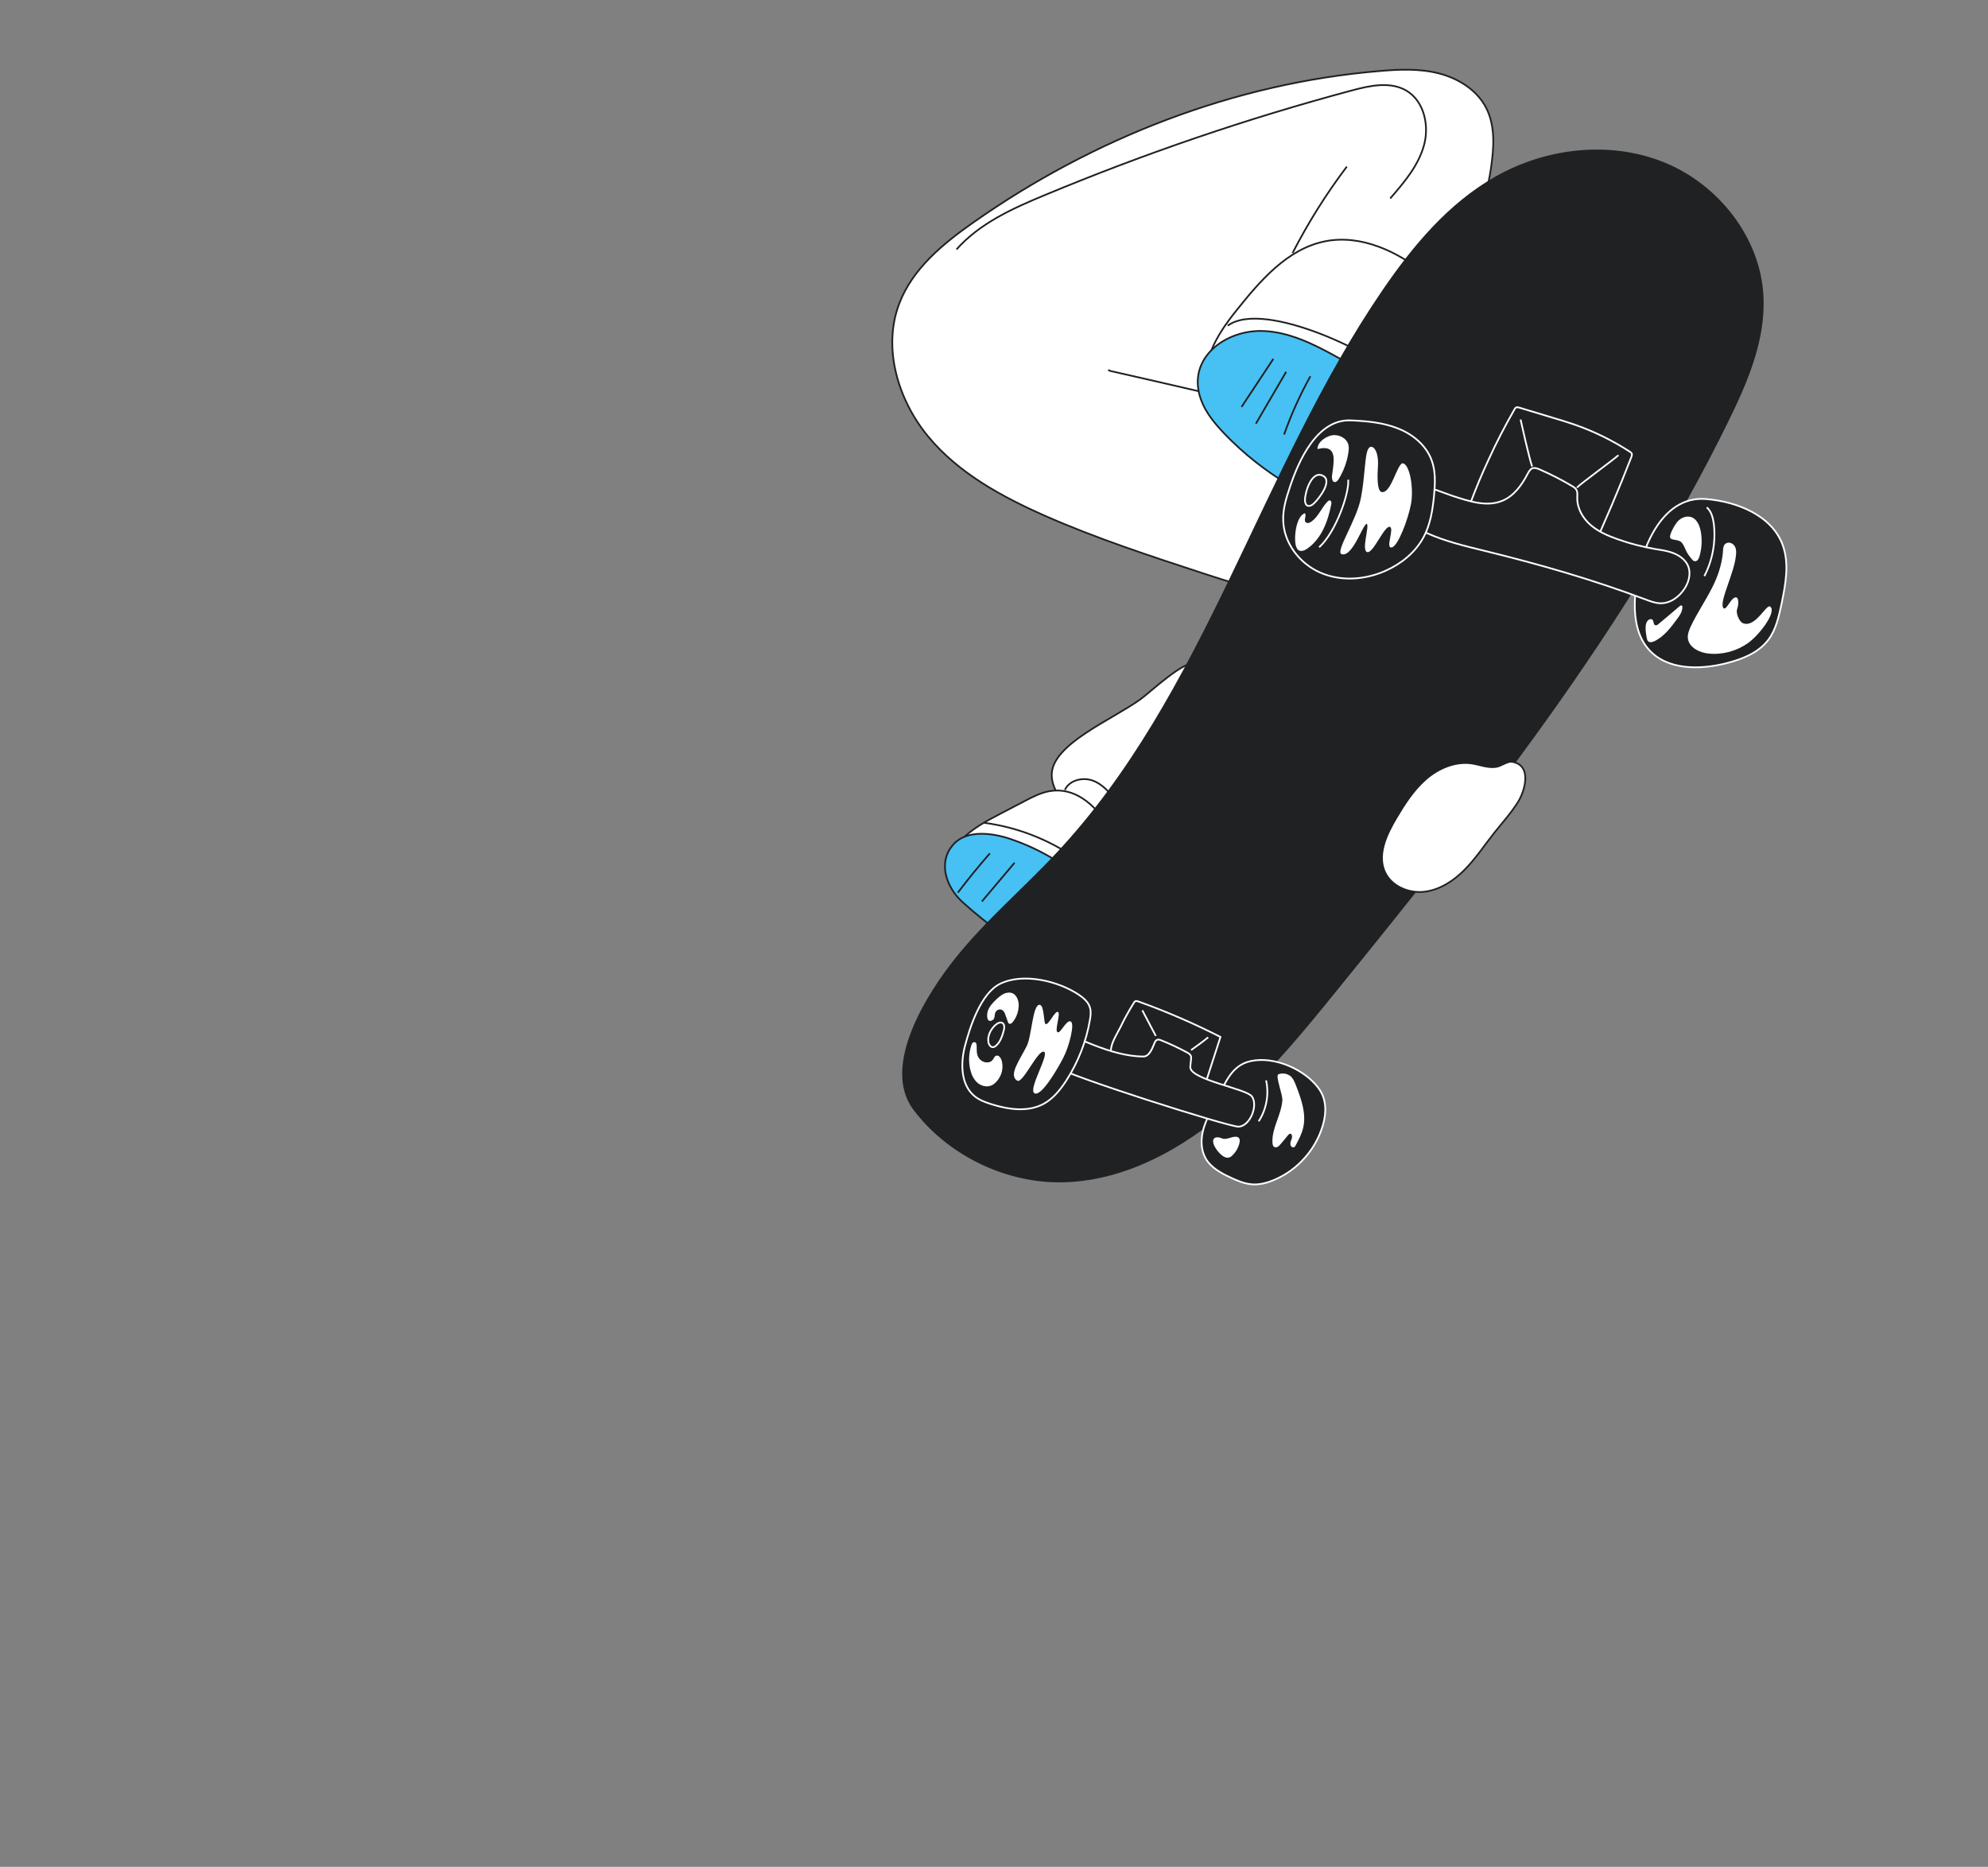 <?xml version="1.0" encoding="utf-8"?>
<!-- Generator: Adobe Illustrator 28.2.0, SVG Export Plug-In . SVG Version: 6.00 Build 0)  -->
<svg version="1.1" id="Layer_1" xmlns="http://www.w3.org/2000/svg" xmlns:xlink="http://www.w3.org/1999/xlink" x="0px" y="0px"
	 viewBox="0 0 1150 1080" style="enable-background:new 0 0 1150 1080;" xml:space="preserve">
<rect x="0" y="0" width="1150" height="1080" fill="#808080" stroke="none"/>
<style type="text/css">
	.st0{display:none;}
	.st1{display:inline;fill:#FFFFFF;stroke:#000000;stroke-miterlimit:10;}
	.st2{fill:#FFFFFF;stroke:#202123;stroke-miterlimit:10;}
	.st3{fill:none;stroke:#202123;stroke-miterlimit:10;}
	.st4{fill:#47C0F3;stroke:#202123;stroke-miterlimit:10;}
	.st5{fill:#202123;}
	.st6{fill:#202123;stroke:#FFFFFF;stroke-miterlimit:10;}
	.st7{fill:#FFFFFF;}
	.st8{fill:none;stroke:#FFFFFF;stroke-miterlimit:10;}
</style>
<g id="Layer_4" class="st0">
	<rect x="-393.7" y="-10.3" class="st1" width="1952.2" height="1104.6"/>
</g>
<g id="body">
	<g>
		<path class="st2" d="M862.5,97.2c1.7-11.7,2.6-24.3-2.8-34.8c-5.3-10.3-16-17-27.2-19.9s-23-2.4-34.5-1.4
			c-84.2,7-165.6,38.9-234.7,87.4c-17.7,12.4-35.4,26.9-43.1,47.1c-9.8,25.7-0.8,55.7,16.7,76.9s42.5,34.8,67.6,45.9
			c29.7,13.1,60.7,23.2,91.5,33.3c13.4,4.4,27,8.8,41.1,10.6c27.4,3.5,56-3.7,78.6-19.6c22.6-15.9,38.9-40.5,44.8-67.5
			c6.7-30.8-0.9-59.6-7-89.6C848.7,142.4,859.2,120.2,862.5,97.2z"/>
		<path class="st3" d="M824.5,158.5c-16.3-13.2-37.4-23-58-18.9c-21.9,4.4-37.6,22.9-51.5,40.3c-12,15-20.9,30.3-16.3,49
			c3.3,13.7,11.2,22.1,22.8,30.1c12.6,8.7,25.8,20.7,39.4,27.6c24.3,12.4,54.1,21.8,78,8.8c15.9-8.7,25.7-25.9,29.6-43.6
			c3.2-14.8,6.9-39.2-1.3-52.7C858.3,184.7,837.5,169.1,824.5,158.5z"/>
		<path class="st3" d="M553.3,144.3c13.4-15.1,32.4-23.7,51-31.4c57.8-24.1,117.3-44.4,177.8-60.6c10.4-2.8,22.1-5.3,31.4,0.1
			c10.4,6.1,13.5,20.5,10.1,32.1c-3.3,11.6-11.5,21.2-19.4,30.3"/>
		<g>
			<path class="st4" d="M694.7,231.1c2.7,7.6,8,13.9,13.6,19.8c22.3,23.2,50.9,40.2,81.8,48.6c14,3.8,29.4,5.9,42.8,0.3
				s23.7-20.9,19.2-34.8c-2.9-8.9-10.8-15.1-18.3-20.5c-19.8-14.2-40.5-27.1-61.9-38.8c-12.8-7-26.4-13.6-40.9-14.2
				C709.1,190.5,686.1,207.2,694.7,231.1z"/>
			<path class="st3" d="M718.2,235.4c6.1-9.2,12.2-18.5,18.4-27.8"/>
			<path class="st3" d="M742.8,251.4c4.1-11.6,9.2-22.9,15.2-33.7"/>
			<path class="st3" d="M726.5,245.1c5.8-10,11.7-20,17.5-30"/>
		</g>
		<path class="st3" d="M710.2,188.4c21.6-15.7,89,18.5,95.6,28.7"/>
		<path class="st3" d="M693.3,226.3c-16.9-3.9-33.7-7.8-50.6-11.6c-0.6-0.1-1.1-0.3-1.6-0.8"/>
		<path class="st3" d="M747.7,146.4c9-17.5,19.5-34.3,31.4-50"/>
	</g>
	<g>
		<g>
			<path class="st2" d="M608.4,447.6c-0.7,13.6,17.8,30.3,32.8,32.9c14.2,2.4,27.5-7.5,37.6-17.9c5.5-5.6,10.7-11.5,15.8-17.5
				c3.4-3.9,6.9-7.9,9-12.6c4.1-8.9,3-19.4-0.6-28.4c-2.2-5.4-4.8-18.5-10.7-20.4c-7.1-2.3-27,16.9-32.8,21
				C642.6,416.7,609.3,430.3,608.4,447.6z"/>
			<path class="st2" d="M607.1,457.7c-5.1,0.9-9.9,3.4-14.5,5.8c-4.6,2.4-9.2,4.8-13.8,7.2c-8.3,4.3-16.7,8.8-23.1,15.6
				c-6.4,6.8-7.2,13.5-4.7,22.4c2.5,8.9,9.6,15.9,17.3,21c13.3,8.7,25,18.8,39.3,25.6c3.2,1.5,6.6,3,10.2,3.2
				c5.3,0.3,10.4-2.4,14.6-5.7c10.6-8.3,17.7-20.8,19.3-34.1C654.5,496.5,635.4,452.7,607.1,457.7z"/>
			<g>
				<path class="st4" d="M556.6,521.7c14.7,13.4,31.1,24.9,48.7,34.3c5.6,3,12,5.8,18.2,4.4c4.1-1,7.5-3.7,10.5-6.8
					c6.5-6.8,11.3-16.5,8.5-25.4c-1.5-4.5-4.7-8.2-8-11.6c-14.1-14.2-31.5-25.1-50.5-31.4c-9.6-3.2-24.5-5.4-32.3,3.1
					C542,498.8,547.6,513.5,556.6,521.7z"/>
				<path class="st4" d="M554.1,516.4c5.9-7.8,12.1-15.4,18.5-22.7"/>
				<path class="st4" d="M579.3,532.8c5.5-8.1,11.8-15.7,18.7-22.5"/>
				<path class="st4" d="M568,521.5c6.3-7.5,12.6-14.9,18.9-22.4"/>
			</g>
			<path class="st2" d="M569.3,476c20.6,2.7,40.5,10.9,57.1,23.5"/>
		</g>
		<path class="st3" d="M616,457c2.5-5.6,10.1-7.5,15.9-5.5s10.1,7,13.6,12"/>
	</g>
</g>
<g id="skate">
	<path class="st5" d="M552.8,554.1c17.6-22,39.3-40.3,58.5-60.9c85.8-91.7,117.4-221.2,188.2-325c17.6-25.8,38.2-50.5,65.3-65.9
		c29.4-16.8,66.4-21.1,97.8-8.4s55.7,43.4,57.5,77.2c1.4,25.4-9.1,49.9-20.3,72.7c-58.8,120-142.5,225.8-226.7,329.5
		c-18.9,23.3-38,46.7-60.5,66.6c-28.1,24.8-63.2,44.4-100.8,44.1c-32-0.3-64.3-16.5-83.5-42.1C509.5,616.7,536.4,574.5,552.8,554.1z
		"/>
	<g>
		<g>
			<path class="st6" d="M946.2,340.9c-1.3,12.2-0.6,25.8,7.6,34.9c10.7,12,29.6,11.8,45.2,7.8c9-2.3,18.2-6,23.8-13.3
				c4.6-6,6.2-13.7,7.8-21.1c2.3-11.3,4.6-23.2,0.6-34c-6.3-17-26.2-25-44.3-26.5C960.4,286.5,948.4,319.8,946.2,340.9z"/>
			<path class="st7" d="M990.3,340.2c-3.8,7.5-8.6,14.5-12.2,22.1c-1,2.2-2,4.6-1.7,7.1c0.7,5.3,6.8,8.2,12.1,8.7
				c8,0.8,16.2-1.5,22.7-6.1c6.5-4.6,16.8-18.1,12.8-21.1c-2.2-1.7-8.5,12.6-15.8,9.6c-2.2-0.9-4.2-6-3.3-8.2s1.3-8.2-1.8-6.4
				c-2.6,1.5-4.9,8.2-6.4,5.5c-1.8-4.3,6.5-19.8,7.5-30.1c0.2-1.5,0.2-3.1-0.3-4.5c-0.8-2.2-3.6-3.8-5.7-2.3
				c-1.7,1.2-1.4,3.9-1.6,5.7C995.8,327.3,993.6,333.8,990.3,340.2z"/>
			<path class="st8" d="M987.3,293.5c2.7,2.3,3.6,6.1,4.1,9.6c1.2,10.3-0.7,21-5.5,30.2"/>
			<path class="st7" d="M952.6,369.1c0.1,0.6,0.3,1.3,0.7,1.8c0.9,1,2.6,0.6,3.8,0c5.6-2.7,9.5-8,13.2-13c1.5-2,3-4.3,2.9-6.8
				c0-0.2,0-0.5-0.2-0.7c-0.4-0.4-1,0-1.4,0.3c-4.1,3.5-8.1,6.9-12.2,10.3c-0.5,0.5-1.2,0.9-1.9,0.7c-1.2-0.4-0.7-2.3-1.6-3.2
				c-0.6-0.5-1.5-0.4-2.1,0C950.9,360.4,952.1,366.2,952.6,369.1z"/>
			<path class="st7" d="M973,314.1c1.2,1.5,1.8,3.5,2.7,5.2c0.8,1.5,1.8,2.8,2.9,4.1c0.4,0.5,0.8,1,1.4,1.2c0.8,0.3,1.7-0.1,2.2-0.8
				s0.8-1.5,1-2.3c1.3-4.6,1.5-9.6,0.6-14.3c-0.7-3.4-2.3-7.1-5.6-8.1c-2.9-0.9-6.2,0.6-8.1,3c-1.1,1.3-4.8,7.4-3.9,9.1
				C967.1,312.8,971.3,311.8,973,314.1z"/>
		</g>
		<g>
			<path class="st6" d="M876.1,236.8c0.2-0.4,0.5-0.9,1-1.1c0.5-0.2,1.1-0.1,1.7,0.1c6.4,1.9,12.8,3.9,19.2,5.8
				c4.4,1.3,8.7,2.6,13,4.1c11.2,3.9,21.9,9.2,31.8,15.6c0.5,0.3,1,0.7,1.2,1.3c0.1,0.5-0.1,1-0.2,1.5c-7.2,18.6-15,36.9-23.3,55
				c-0.4,0.8-0.8,1.7-1.6,2.1c-0.7,0.4-1.6,0.3-2.4,0.2c-18.3-2.2-36.2-7.1-53-14.5c-4-1.8-9-3.5-12.5-6.1c-3.6-2.7-2.1-5.2-0.7-9
				c3.3-8.9,6.9-17.6,10.9-26.1C865.7,255.8,870.7,246.2,876.1,236.8z"/>
			<path class="st6" d="M816.2,294.2c-0.3,2.1-0.4,4.4,0.3,6.5c1.3,3.8,5.2,6.1,8.9,7.7c10.7,4.8,22.1,7.5,33.5,10.3
				c31.5,7.7,62.7,16.7,93,28.1c2.7,1,5.5,2.1,8.4,2.2c6,0.2,11.4-3.9,14.5-9c2.2-3.6,3.3-8.2,1.9-12.1c-1.3-3.6-4.6-6.2-8.2-7.7
				c-3.6-1.5-7.4-2-11.2-2.6c-7.3-1.3-14.4-3.1-21.4-5.6c-5.7-2-11.3-4.4-15.8-8.3s-7.8-9.6-7.7-15.6c0-1.7,0.3-3.5-0.6-4.9
				c-0.6-0.9-1.5-1.5-2.4-2c-6-3.6-12.3-6.8-18.7-9.6c-1.4-0.6-3-1.2-4.4-0.6c-1.2,0.5-1.9,1.9-2.6,3.1c-3.3,6.4-7.8,12.7-14.4,15.5
				c-9.2,4-19.7,0.3-29.3-2.8c-5.2-1.7-12.3-5.1-17.8-5.1c-3.1,0-3,0.9-4.1,4.1C817.3,288.4,816.6,291.2,816.2,294.2z"/>
			<path class="st8" d="M879.6,242.7c0.3,1.4,5,22.5,6.7,27.2"/>
			<path class="st8" d="M912.2,282.1c1.6-1.9,22.6-17.2,24-18.8"/>
		</g>
		<g>
			<path class="st6" d="M746,282.3c-2,6-3.9,12.2-3.7,18.6c0.2,13,9.3,25,21.3,30.3s26,4.3,37.9-1c9-4,17.1-10.5,21.8-19.1
				c4.2-7.6,5.5-16.4,6.3-25c0.6-6.7,0.9-13.7-1.5-20c-3.2-8.6-11-15-19.6-18.3c-8.6-3.4-17.9-4.2-27.1-4.6
				C761.8,242.4,751.1,266.7,746,282.3z"/>
			<path class="st7" d="M787.3,287.8c-2.4,13.1-15.2,31.6-11.2,32.8c6.3,1.9,12.1-17,14.5-17.6c1.8,1.2-3.3,15.4,0.3,16.4
				c3.4,1,10-15.6,13.1-14.6c2.7,0.9-2.7,12.5,1,11.9c3.6-0.4,9.5-16.1,11.2-25c1.7-8.9-0.6-23.4-4.9-23.7
				c-3.3,0.9-6.4,17-11.8,16.7c-3.2-0.2-2.7-10.3-2.4-14.9c0.6-9.7-3.5-13.3-5.5-10.3C789.4,262.9,789.8,274.5,787.3,287.8z"/>
			<path class="st8" d="M754.9,289.4c0,1.1,0.3,2.4,1.2,3c1.3,0.8,3-0.2,4.1-1.3c2.8-2.7,11.1-13.2,4.8-16
				C758.6,272.2,754.8,285.1,754.9,289.4z"/>
			<path class="st8" d="M779.9,277.5c0.7,7.9-7.2,30.4-16.8,39.1"/>
			<path class="st7" d="M770.7,273.9c-0.2,1.3-0.4,2.6,0.1,3.9c0.2,0.4,0.4,0.9,0.9,1c1,0.4,2-0.6,2.6-1.5c2.9-4.7,4.9-10,5.7-15.5
				c0.2-1.5,0.4-3,0-4.5c-1-3.9-5.5-6.1-9.4-5.5c-2.9,0.5-7.1,3-8.1,6c-1,2.8-0.3,1.8,2.2,1.5C773.4,258.3,771.6,267.2,770.7,273.9z
				"/>
			<path class="st7" d="M749.7,316c0.3,0.8,0.7,1.7,1.3,2.2c1.5,1.1,3.7,0.3,5.2-0.8c4.1-2.8,7.2-6.9,9.4-11.4
				c2.2-4.5,3.5-9.3,4.5-14.2c0.2-0.9,0.1-2.1-0.8-2.3c-0.5-0.1-1,0.3-1.4,0.7c-3.4,3.5-5.2,8.6-9.2,11.5c-1.1,0.8-2.7,1.3-3.5,0.3
				c-1.1-1.4,0.8-3.8-0.4-5.1C749.6,298.7,748.3,311.6,749.7,316z"/>
		</g>
	</g>
	<g>
		<g>
			<path class="st6" d="M702.5,639.1c-2.6,4.8-5.3,9.7-6.6,15s-1.2,11.2,1.5,16c3.1,5.4,8.8,8.5,14.4,11.1c3.8,1.8,7.8,3.5,11.9,3.9
				c4.7,0.5,9.5-0.8,13.8-2.7c13.1-5.6,23.5-17.3,27.6-31c1.7-5.6,2.3-11.7,0.2-17.2c-1.3-3.4-3.6-6.3-6.2-8.8
				c-8.9-8.7-25.2-14.9-37.6-11C710.8,617.8,707.4,630,702.5,639.1z"/>
			<path class="st7" d="M741.8,636.6c-0.6,8.5-6.3,16.2-5.7,24.7c0.1,0.8,0.2,1.8,1,2.2c1.2,0.8,2.7-0.4,3.6-1.5
				c1.5-1.8,3-3.5,4.4-5.3c0.4-0.5,1-1,1.6-0.8c0.2,0.1,0.4,0.3,0.5,0.6c0.4,0.9,0.2,2-0.2,2.9s-0.7,1.9-0.5,2.9
				c0.2,1,1.3,1.8,2.2,1.3c0.4-0.2,0.6-0.6,0.8-1c1.8-3.3,3.6-6.7,4.4-10.4c1.8-8.1-1.2-16.5-4.2-24.2c-0.7-1.8-1.4-3.6-2.7-5
				c-1.9-1.9-5-2.5-7.5-1.5C737.6,622.3,742.1,633.4,741.8,636.6z"/>
			<path class="st7" d="M702.8,663.5c0.9,1.7,2.2,3.3,3.7,4.6c1.3,1.1,2.9,2,4.6,1.5c0.8-0.2,1.4-0.8,1.9-1.3c2-1.9,3.4-4.5,4-7.1
				c0.3-1.1,0.3-2.5-0.7-3.2c-0.4-0.3-0.9-0.3-1.3-0.4c-2.8-0.1-5.5,2-8.1,1C702.8,656.8,700.2,658.8,702.8,663.5z"/>
			<path class="st8" d="M732.4,625c1.8,8.1,0.2,16.8-4.3,23.7"/>
		</g>
		<g>
			<g>
				<path class="st6" d="M655.8,580.3c0.3-0.4,0.5-0.9,1-1.1c0.6-0.2,1.2,0,1.8,0.2c16.2,5.8,32.1,12.7,47.4,20.5
					c-2.8,8.8-5.7,17.5-8.5,26.3c-0.2,0.7-0.5,1.4-1.1,1.8c-0.5,0.3-1.2,0.2-1.8,0.2c-8.5-1.2-16.6-4.5-24.5-7.7
					c-5.2-2.1-10.4-4.2-15.7-6.4c-2.7-1.1-5.3-2.2-8-3.3c-2.8-1.2-4.2-1-3.7-4.1c0.6-4.3,3.6-8.8,5.5-12.6
					C650.5,589.3,653,584.8,655.8,580.3z"/>
				<path class="st8" d="M660.8,584.5c2.6,4.9,5.2,9.8,7.8,14.8"/>
				<path class="st8" d="M689,607.5c3.4-2.4,6.7-4.8,9.9-7.4"/>
			</g>
			<path class="st6" d="M610.2,606.5c-0.9,3.7-1.1,8.2,1.5,10.9c4,4.3,99.3,34.6,104.8,34.4c6.7-0.3,11.5-12.5,7.6-17.6
				c-3.3-4.3-34.3-9.4-35.5-16.4c-0.2-1.3,0.6-5.1,0.4-6.5c-0.2-1.2-1.3-1.9-2.4-2.5c-4.9-2.6-9.9-5-15-7c-0.7-0.3-1.4-0.5-2.1-0.3
				c-1.2,0.4-1.6,1.8-2.1,3c-1.2,2.8-2.8,6.6-5.8,6.7c-19.4,0.2-41.9-13.4-45-12.5C613.5,599.5,610.9,603.5,610.2,606.5z"/>
		</g>
		<g>
			<path class="st6" d="M558.1,605.5c-2.5,9.9-2.3,22.1,5.6,28.6c2.8,2.3,6.3,3.6,9.8,4.7c9.9,3.1,21.1,4.7,30.2-0.2
				c5.5-3,9.6-8.1,13-13.3c6.9-10.7,11.7-22.8,13.8-35.4c0.4-2.3,0.7-4.7,0-7c-0.9-3.2-3.6-5.5-6.4-7.4c-11.7-7.9-32.2-13-45.7-6.3
				C567.3,574.8,561.1,594,558.1,605.5z"/>
			<path class="st7" d="M588.5,625.2c3.2,1.8,12.1-18.5,15.5-16.7c3,1.6-9.2,21.4-5.7,23.9c3.9,2.7,14.1-15.1,16.9-20.7
				c3.2-6.2,6.8-19.8,4.1-20.8c-2.5-0.9-5.7,6.8-7.4,6.3c-2.2-0.6,1.9-10.9,0.1-11.8c-1.8-0.7-5.2,7.4-7.1,7.1
				c-1.3-0.5-0.7-10.8-3.4-11.2c-4.2-0.5-4.6,17.8-7.5,23.7C590.2,612.8,583,622.1,588.5,625.2z"/>
			<path class="st8" d="M571.8,603.1c0.3,1.4,1.4,2.9,2.8,2.7c0.5-0.1,1-0.4,1.4-0.7c1.5-1.2,2.5-2.9,3.2-4.6c0.7-1.6,1.2-3.3,1.6-5
				c0.8-4.2-2.2-5.1-5-2.5C573.2,595.3,571,599.4,571.8,603.1z"/>
			<path class="st7" d="M566.9,612.9c1.9,2,5.6,2.5,7.3,0.3c0.7-0.9,1.1-2.3,2.2-2.5c1.3-0.3,2.3,1,2.8,2.2
				c1.7,4.5,0.3,9.8-3.1,13.2c-0.7,0.7-1.6,1.4-2.5,1.8c-2.8,1.3-6.3,0.3-8.5-1.8c-2.2-2.1-3.4-5.1-4-8.1c-0.9-4.4-0.6-9,0.8-13.3
				c0.2-0.8,0.7-1.7,1.5-1.8c2-0.2,1.5,2.8,1.6,3.9C565,609.1,565.2,611.1,566.9,612.9z"/>
			<path class="st7" d="M581.3,586.3c0.6,1.6,1.1,3.2,1.7,4.8c0.1,0.4,0.3,0.8,0.6,1c0.8,0.6,1.8-0.2,2.4-1c2.1-2.7,3.2-6,3.3-9.4
				c0-2.7-1-5.8-3.4-7c-1.6-0.8-3.6-0.5-5.2,0.2c-1.6,0.8-3,2-4.3,3.2c-2,1.9-4.1,4.1-5,6.8c-0.6,1.9-0.9,7,2.5,5.4
				c2-0.9,1.1-3.2,2-4.8C577.4,583.1,580.3,583.6,581.3,586.3z"/>
		</g>
	</g>
</g>
<g id="hand">
	<path class="st2" d="M850.9,441.6c-9.4-1.2-19,3-26.1,9.2c-7.2,6.3-12.4,14.5-17.2,22.6c-5.6,9.5-11,21-6.5,31
		c3.8,8.3,13.7,12.5,22.7,11.5s17.1-6.3,23.5-12.8s11.4-14.1,17-21.2c4.7-5.9,9.8-11.5,13.8-17.9c4.3-6.9,8.2-21.5-3.5-23.3
		c-2.7-0.4-6.6,2.8-9.5,3C860.2,444.3,855.6,442.2,850.9,441.6z"/>
</g>
</svg>

